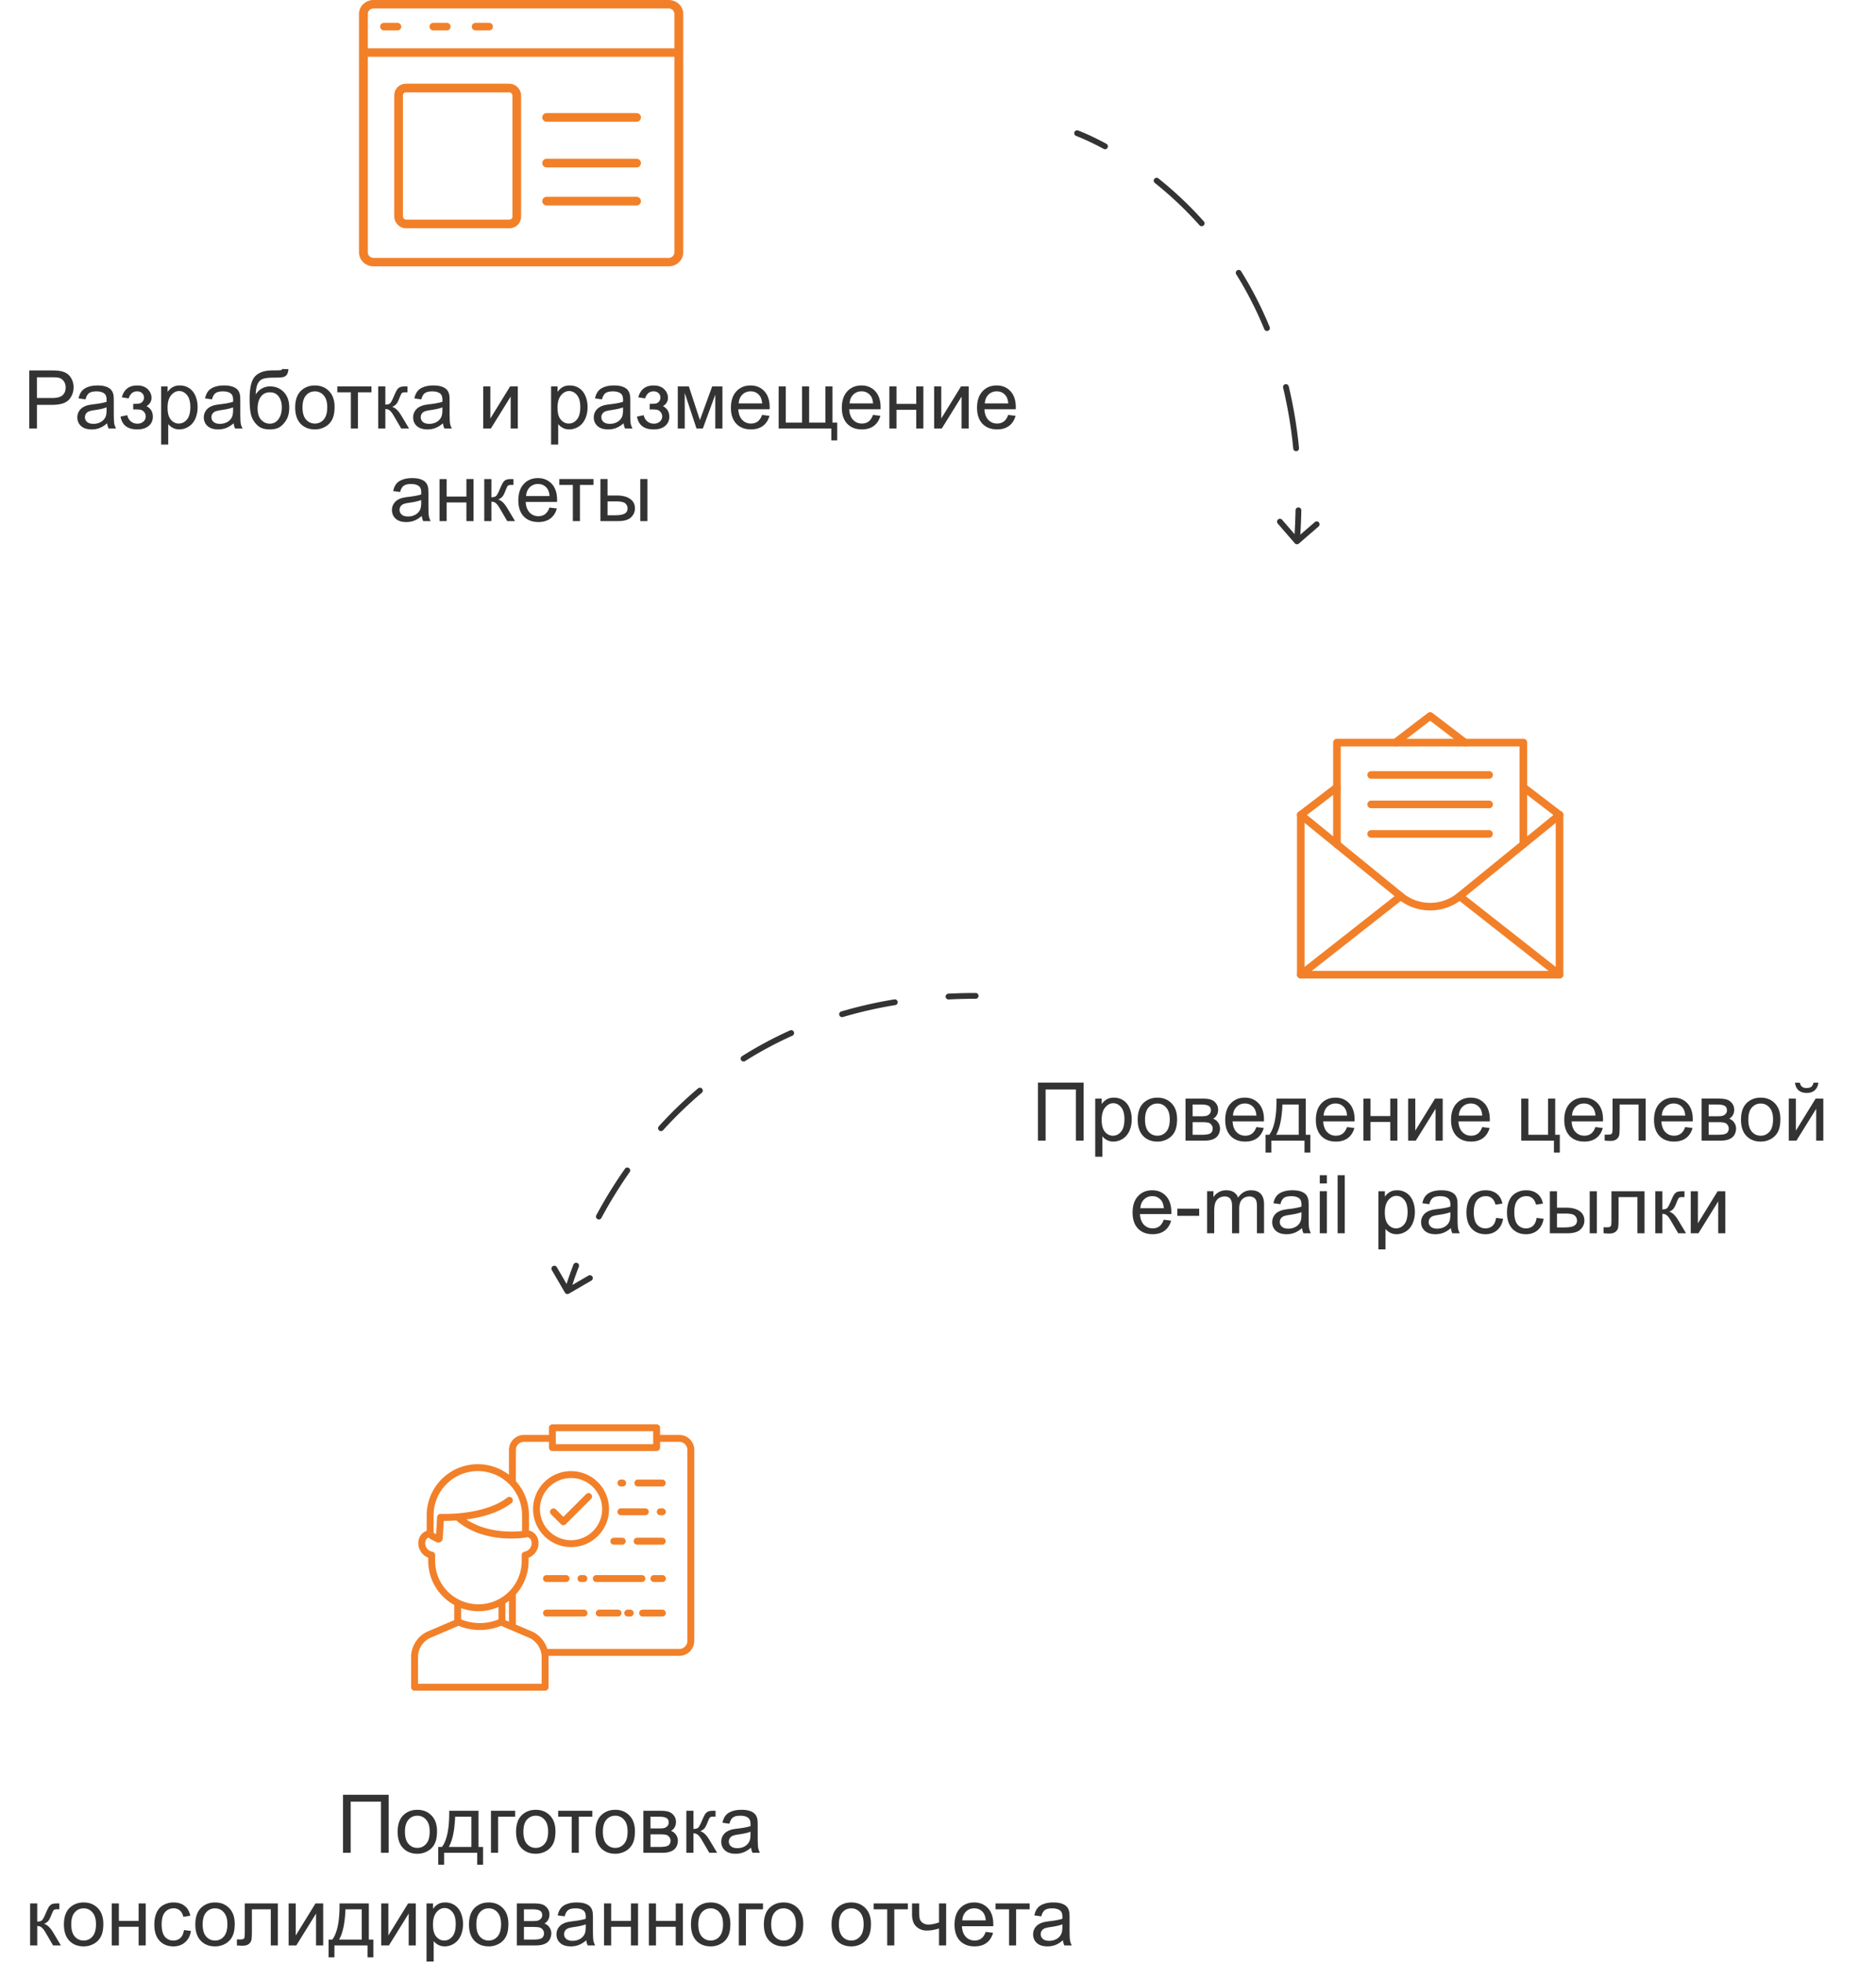 <svg width="324" height="339" fill="none" xmlns="http://www.w3.org/2000/svg" viewBox="0 0 324 339"><path d="M115.484 0H64.516a2.58 2.58 0 00-1.778.705A2.351 2.351 0 0062 2.403v41.195c0 .637.266 1.247.738 1.697a2.58 2.58 0 001.778.705h50.968c.667 0 1.307-.254 1.778-.705.472-.45.737-1.06.738-1.697V2.403a2.352 2.352 0 00-.738-1.698A2.579 2.579 0 00115.484 0zM63.531 2.403a.92.92 0 01.289-.665 1.01 1.01 0 01.696-.275h50.968c.261 0 .512.099.696.275a.918.918 0 01.289.665v5.94H63.531v-5.94zm51.953 42.135H64.516c-.262 0-.512-.1-.696-.276a.92.92 0 01-.289-.664V9.805h52.938v33.793c0 .249-.104.488-.289.664a1.009 1.009 0 01-.696.276z" fill="#F28029"/><path d="M68.632 3.943h-2.307c-.178 0-.35.07-.476.192a.65.65 0 000 .93.681.681 0 00.476.192h2.307c.178 0 .35-.07.475-.192a.65.65 0 000-.93.681.681 0 00-.475-.192zM77.153 3.943h-2.306a.68.68 0 00-.476.192.65.65 0 000 .93.68.68 0 00.476.192h2.306c.179 0 .35-.07.476-.192a.65.65 0 000-.93.681.681 0 00-.476-.192zM84.457 3.943h-2.306a.68.68 0 00-.476.192.65.65 0 000 .93.68.68 0 00.476.192h2.306c.179 0 .35-.07.476-.192a.65.65 0 000-.93.681.681 0 00-.476-.192z" fill="#F28029"/><path stroke="#F28029" stroke-width="1.5" stroke-linecap="round" d="M94.402 28.164h15.544M94.402 20.279h15.544M94.402 34.736h15.544"/><rect x="68.837" y="15.207" width="20.413" height="23.471" rx="1.25" stroke="#F28029" stroke-width="1.5"/><path d="M5.057 74V63.978h3.78c.665 0 1.173.032 1.524.096.492.082.905.24 1.238.472.332.228.599.55.8.964.205.414.307.87.307 1.367 0 .852-.271 1.575-.813 2.167-.543.588-1.523.882-2.94.882h-2.57V74H5.057zm1.326-5.257h2.59c.857 0 1.466-.16 1.826-.478.36-.32.54-.768.54-1.347 0-.42-.107-.777-.321-1.073-.21-.301-.488-.5-.834-.595-.224-.06-.636-.089-1.238-.089H6.383v3.582zm12.127 4.362c-.456.387-.896.66-1.32.82-.419.16-.87.24-1.353.24-.798 0-1.41-.195-1.839-.582-.428-.392-.643-.89-.643-1.497 0-.355.08-.68.24-.97.164-.297.376-.534.635-.712.265-.177.561-.312.89-.403a8.807 8.807 0 011.093-.185c.993-.118 1.725-.26 2.194-.423.005-.169.007-.276.007-.322 0-.501-.116-.854-.349-1.06-.314-.277-.781-.416-1.4-.416-.58 0-1.008.102-1.286.307-.274.2-.476.559-.608 1.074l-1.204-.165c.11-.515.29-.93.54-1.244.251-.319.613-.562 1.087-.731.474-.173 1.023-.26 1.648-.26.62 0 1.123.073 1.51.219.388.146.673.33.855.554.182.218.31.496.383.834.04.21.061.587.061 1.134v1.641c0 1.144.025 1.868.076 2.174.054.3.16.59.314.868h-1.285a2.608 2.608 0 01-.246-.895zm-.103-2.749c-.446.183-1.116.338-2.01.465-.505.073-.863.155-1.073.246a1.062 1.062 0 00-.656.985c0 .328.123.601.37.82.25.219.614.328 1.093.328a2.56 2.56 0 001.264-.307c.37-.21.64-.495.814-.855.132-.278.198-.688.198-1.23v-.452zm4.6.363v-.964c.52-.005.873-.025 1.06-.062.192-.036.372-.145.54-.328a.968.968 0 00.253-.683c0-.333-.111-.597-.335-.793-.218-.2-.503-.301-.854-.301-.693 0-1.178.408-1.456 1.224l-1.17-.192c.365-1.363 1.245-2.044 2.64-2.044.774 0 1.38.212 1.818.636.442.424.663.93.663 1.517 0 .593-.287 1.065-.861 1.415.364.197.638.447.82.752.182.301.273.659.273 1.074 0 .651-.236 1.18-.71 1.586-.474.405-1.137.608-1.99.608-1.654 0-2.613-.736-2.878-2.208l1.156-.246c.104.465.316.825.635 1.08a1.74 1.74 0 001.108.383c.415 0 .758-.116 1.032-.349.278-.237.417-.537.417-.902 0-.283-.087-.529-.26-.738-.173-.21-.358-.34-.553-.39-.197-.055-.552-.082-1.067-.082-.04 0-.134.002-.28.007zm4.82 6.063V66.74h1.121v.944c.265-.37.563-.645.896-.828.332-.186.736-.28 1.21-.28.62 0 1.166.16 1.64.479.474.319.832.77 1.074 1.353.241.579.362 1.215.362 1.907 0 .743-.135 1.413-.403 2.01-.265.593-.652 1.048-1.162 1.367a2.983 2.983 0 01-1.6.472c-.41 0-.78-.087-1.108-.26a2.526 2.526 0 01-.8-.656v3.534h-1.23zm1.114-6.37c0 .933.19 1.624.568 2.07.378.447.836.67 1.374.67.547 0 1.014-.23 1.401-.69.392-.465.588-1.183.588-2.153 0-.925-.191-1.618-.574-2.078-.378-.46-.832-.691-1.36-.691-.525 0-.99.246-1.395.738-.401.488-.602 1.199-.602 2.133zm11.416 2.692c-.455.388-.895.661-1.319.82-.42.16-.87.24-1.353.24-.798 0-1.41-.194-1.84-.581-.428-.392-.642-.89-.642-1.497 0-.355.08-.68.24-.97.163-.297.375-.534.635-.712.264-.177.56-.312.889-.403a8.8 8.8 0 011.093-.185c.994-.118 1.725-.26 2.195-.423l.007-.322c0-.501-.117-.854-.349-1.06-.314-.277-.781-.416-1.401-.416-.58 0-1.007.102-1.285.307-.274.2-.477.559-.609 1.074l-1.203-.165c.11-.515.29-.93.54-1.244.25-.319.613-.562 1.087-.731.474-.173 1.023-.26 1.648-.26.62 0 1.123.073 1.51.219.388.146.672.33.855.554.182.218.31.496.383.834.04.21.061.587.061 1.134v1.641c0 1.144.025 1.868.075 2.174.055.3.16.59.315.868h-1.286a2.61 2.61 0 01-.246-.895zm-.102-2.748c-.447.183-1.117.338-2.01.465-.506.073-.863.155-1.073.246a1.063 1.063 0 00-.656.985c0 .328.123.601.369.82.25.219.615.328 1.093.328a2.56 2.56 0 001.265-.307c.37-.21.64-.495.814-.855.132-.278.198-.688.198-1.23v-.452zm8.476-6.617l1.087.014c-.05.488-.16.827-.328 1.019a1.117 1.117 0 01-.642.369c-.26.054-.773.082-1.538.082-1.017 0-1.71.098-2.079.294-.369.196-.635.51-.8.943-.159.428-.248.982-.266 1.661.31-.46.672-.804 1.087-1.032a2.816 2.816 0 011.401-.349c.953 0 1.741.328 2.366.985.624.651.936 1.535.936 2.652 0 .848-.157 1.543-.472 2.085-.314.542-.688.962-1.12 1.258-.43.296-1.015.444-1.758.444-.86 0-1.53-.196-2.01-.588a3.846 3.846 0 01-1.1-1.517c-.255-.616-.383-1.687-.383-3.213 0-1.919.324-3.21.971-3.876.652-.666 1.652-.998 3.001-.998.838 0 1.315-.014 1.429-.041.114-.028.187-.091.218-.192zm-.061 6.604c0-.757-.18-1.377-.54-1.86-.356-.483-.86-.724-1.51-.724-.68 0-1.204.255-1.573.765-.37.51-.554 1.192-.554 2.044 0 .844.203 1.488.609 1.935.41.447.913.67 1.51.67.611 0 1.105-.258 1.484-.773.383-.52.574-1.205.574-2.057zm2.31.027c0-1.344.374-2.34 1.122-2.987.624-.538 1.385-.807 2.283-.807.998 0 1.814.328 2.447.985.633.651.95 1.554.95 2.707 0 .934-.141 1.67-.424 2.208a2.955 2.955 0 01-1.223 1.244 3.543 3.543 0 01-1.75.444c-1.017 0-1.84-.326-2.468-.978-.624-.651-.937-1.59-.937-2.816zm1.265 0c0 .93.203 1.627.608 2.092.406.46.916.69 1.532.69a1.94 1.94 0 001.524-.697c.406-.465.609-1.173.609-2.126 0-.898-.206-1.577-.616-2.037a1.932 1.932 0 00-1.517-.697c-.615 0-1.126.23-1.532.69-.405.46-.608 1.155-.608 2.085zm6.009-3.63h5.9v1.019h-2.339V74h-1.223v-6.241h-2.338V66.74zm7.068 0h1.23v3.138c.393 0 .666-.075.821-.226.16-.15.392-.588.697-1.312.242-.574.438-.953.588-1.135.15-.182.324-.305.52-.37.196-.063.51-.095.943-.095h.246v1.019l-.342-.007c-.323 0-.53.048-.622.144-.095.1-.241.398-.437.895-.187.474-.358.802-.513.984-.155.183-.394.349-.718.5.529.14 1.049.633 1.559 1.476L70.64 74h-1.354l-1.312-2.249c-.27-.451-.504-.747-.704-.889-.201-.145-.44-.218-.718-.218V74h-1.23v-7.26zm11.184 6.365c-.456.387-.896.66-1.32.82-.419.16-.87.24-1.353.24-.797 0-1.41-.195-1.839-.582-.428-.392-.642-.89-.642-1.497 0-.355.08-.68.239-.97.164-.297.376-.534.636-.712.264-.177.56-.312.888-.403a8.807 8.807 0 011.094-.185c.993-.118 1.725-.26 2.194-.423.005-.169.007-.276.007-.322 0-.501-.116-.854-.349-1.06-.314-.277-.781-.416-1.4-.416-.58 0-1.008.102-1.286.307-.273.2-.476.559-.608 1.074l-1.203-.165c.109-.515.289-.93.54-1.244.25-.319.612-.562 1.086-.731.474-.173 1.023-.26 1.648-.26.62 0 1.123.073 1.51.219.388.146.673.33.855.554.182.218.31.496.383.834.041.21.061.587.061 1.134v1.641c0 1.144.025 1.868.076 2.174.054.3.16.59.314.868h-1.285a2.605 2.605 0 01-.246-.895zm-.103-2.749c-.446.183-1.116.338-2.01.465-.505.073-.863.155-1.073.246a1.062 1.062 0 00-.656.985c0 .328.123.601.37.82.25.219.614.328 1.093.328a2.56 2.56 0 001.265-.307c.369-.21.64-.495.813-.855.132-.278.198-.688.198-1.23v-.452zm7.055-3.616h1.23v5.537L88.1 66.74h1.326V74h-1.23v-5.503L84.783 74h-1.326v-7.26zm11.717 10.042V66.74h1.12v.944c.265-.37.564-.645.896-.828.333-.186.736-.28 1.21-.28.62 0 1.167.16 1.641.479.474.319.832.77 1.073 1.353.242.579.363 1.215.363 1.907 0 .743-.135 1.413-.404 2.01-.264.593-.651 1.048-1.162 1.367a2.983 2.983 0 01-1.6.472c-.41 0-.779-.087-1.107-.26a2.524 2.524 0 01-.8-.656v3.534h-1.23zm1.114-6.37c0 .933.19 1.624.567 2.07.379.447.837.67 1.375.67.546 0 1.014-.23 1.4-.69.393-.465.589-1.183.589-2.153 0-.925-.192-1.618-.575-2.078-.378-.46-.831-.691-1.36-.691-.524 0-.989.246-1.394.738-.401.488-.602 1.199-.602 2.133zm11.416 2.692c-.456.388-.895.661-1.319.82-.42.16-.871.24-1.354.24-.797 0-1.41-.194-1.839-.581-.428-.392-.642-.89-.642-1.497 0-.355.08-.68.239-.97.164-.297.376-.534.636-.712a3.03 3.03 0 01.888-.403 8.845 8.845 0 011.094-.185c.994-.118 1.725-.26 2.195-.423l.006-.322c0-.501-.116-.854-.348-1.06-.315-.277-.782-.416-1.402-.416-.578 0-1.007.102-1.285.307-.273.2-.476.559-.608 1.074l-1.203-.165c.109-.515.289-.93.54-1.244.25-.319.613-.562 1.087-.731.474-.173 1.023-.26 1.647-.26.62 0 1.123.073 1.511.219.387.146.672.33.854.554.183.218.31.496.383.834.041.21.062.587.062 1.134v1.641c0 1.144.025 1.868.075 2.174.055.3.159.59.314.868h-1.285a2.635 2.635 0 01-.246-.895zm-.102-2.748c-.447.183-1.117.338-2.01.465-.506.073-.864.155-1.073.246a1.063 1.063 0 00-.657.985c0 .328.123.601.369.82.251.219.616.328 1.094.328a2.56 2.56 0 001.265-.307c.369-.21.64-.495.813-.855.132-.278.199-.688.199-1.23v-.452zm4.6.363v-.964c.52-.005.873-.025 1.06-.062.191-.036.371-.145.54-.328a.97.97 0 00.253-.683c0-.333-.112-.597-.335-.793-.219-.2-.504-.301-.855-.301-.692 0-1.178.408-1.456 1.224l-1.169-.192c.365-1.363 1.244-2.044 2.639-2.044.775 0 1.381.212 1.818.636.442.424.663.93.663 1.517 0 .593-.287 1.065-.861 1.415.365.197.638.447.82.752.183.301.274.659.274 1.074 0 .651-.237 1.18-.711 1.586-.474.405-1.137.608-1.989.608-1.655 0-2.614-.736-2.878-2.208l1.155-.246c.105.465.317.825.636 1.08.323.255.692.383 1.107.383.415 0 .759-.116 1.032-.349.278-.237.417-.537.417-.902 0-.283-.086-.529-.259-.738-.174-.21-.358-.34-.554-.39-.196-.055-.552-.082-1.067-.082-.041 0-.134.002-.28.007zm4.854-3.979h1.914l1.907 5.81 2.119-5.81h1.771V74h-1.231v-5.845L121.391 74h-1.101l-2.03-6.125V74h-1.203v-7.26zm14.56 4.922l1.272.157c-.201.743-.572 1.32-1.115 1.73-.542.41-1.235.615-2.078.615-1.062 0-1.905-.326-2.529-.978-.62-.656-.93-1.574-.93-2.754 0-1.222.315-2.17.944-2.844.629-.675 1.444-1.012 2.447-1.012.971 0 1.764.33 2.379.991s.923 1.59.923 2.79c0 .072-.003.182-.007.328h-5.414c.045.797.271 1.408.677 1.832.405.423.911.635 1.517.635.451 0 .836-.118 1.155-.355.319-.237.572-.615.759-1.135zm-4.04-1.99h4.054c-.055-.61-.21-1.068-.465-1.373-.392-.474-.9-.711-1.524-.711-.566 0-1.042.189-1.429.567-.383.379-.595.884-.636 1.518zm6.904-2.932h1.231v6.248h2.803V66.74h1.23v6.248h2.81V66.74h1.223v6.248h.814v3.07h-1.019V74h-9.092v-7.26zm16.29 4.922l1.272.157c-.201.743-.572 1.32-1.114 1.73-.543.41-1.235.615-2.078.615-1.062 0-1.905-.326-2.53-.978-.62-.656-.929-1.574-.929-2.754 0-1.222.314-2.17.943-2.844.629-.675 1.445-1.012 2.447-1.012.971 0 1.764.33 2.379.991s.923 1.59.923 2.79c0 .072-.002.182-.007.328h-5.414c.046.797.271 1.408.677 1.832.405.423.911.635 1.517.635.452 0 .837-.118 1.156-.355.319-.237.572-.615.758-1.135zm-4.04-1.99h4.054c-.055-.61-.209-1.068-.465-1.373-.392-.474-.9-.711-1.524-.711-.565 0-1.041.189-1.429.567-.383.379-.595.884-.636 1.518zm6.871-2.932h1.23v3.022h3.411V66.74h1.231V74h-1.231v-3.22h-3.411V74h-1.23v-7.26zm7.731 0h1.23v5.537l3.412-5.537h1.326V74h-1.231v-5.503L162.659 74h-1.326v-7.26zm12.79 4.922l1.272.157c-.201.743-.572 1.32-1.115 1.73-.542.41-1.235.615-2.078.615-1.062 0-1.905-.326-2.529-.978-.62-.656-.93-1.574-.93-2.754 0-1.222.315-2.17.944-2.844.628-.675 1.444-1.012 2.447-1.012.97 0 1.763.33 2.379.991.615.661.923 1.59.923 2.79 0 .072-.003.182-.007.328h-5.414c.045.797.271 1.408.676 1.832.406.423.912.635 1.518.635.451 0 .836-.118 1.155-.355.319-.237.572-.615.759-1.135zm-4.04-1.99h4.054c-.055-.61-.21-1.068-.465-1.373-.392-.474-.9-.711-1.525-.711-.565 0-1.041.189-1.428.567-.383.379-.595.884-.636 1.518zM72.849 89.106c-.456.387-.896.66-1.32.82-.419.16-.87.24-1.353.24-.798 0-1.41-.195-1.84-.582-.427-.392-.642-.89-.642-1.497 0-.355.08-.68.24-.97.164-.297.376-.534.635-.712.265-.177.56-.312.889-.403a8.8 8.8 0 011.094-.185c.993-.118 1.725-.26 2.194-.423.005-.169.007-.276.007-.322 0-.501-.116-.854-.349-1.06-.314-.277-.781-.416-1.401-.416-.579 0-1.007.102-1.285.307-.274.2-.477.559-.609 1.074l-1.203-.165c.11-.515.29-.93.54-1.244.25-.319.613-.562 1.087-.731.474-.173 1.023-.26 1.648-.26.62 0 1.123.073 1.51.219.388.146.673.33.855.554.182.218.31.496.383.834.04.21.061.587.061 1.134v1.641c0 1.144.025 1.868.075 2.174.055.3.16.59.315.868h-1.285a2.61 2.61 0 01-.246-.895zm-.103-2.749c-.447.183-1.116.338-2.01.465-.505.073-.863.155-1.073.246a1.063 1.063 0 00-.656.985c0 .328.123.601.369.82.25.219.615.328 1.094.328a2.56 2.56 0 001.264-.307c.37-.21.64-.495.814-.855.132-.278.198-.688.198-1.23v-.452zm3.165-3.616h1.23v3.022h3.412V82.74h1.23V90h-1.23v-3.22h-3.411V90h-1.23v-7.26zm7.725 0h1.23v3.138c.392 0 .666-.075.82-.226.16-.15.392-.588.698-1.312.241-.574.437-.953.588-1.135.15-.182.323-.305.52-.37.195-.063.51-.095.943-.095h.246v1.019l-.342-.007c-.324 0-.531.048-.622.144-.096.1-.242.398-.438.895-.187.474-.358.802-.512.984-.155.183-.395.349-.718.5.528.14 1.048.633 1.558 1.476L88.954 90h-1.353l-1.313-2.249c-.269-.451-.504-.747-.704-.889-.2-.145-.44-.218-.718-.218V90h-1.23v-7.26zM94.9 87.662l1.272.157c-.2.743-.572 1.32-1.114 1.73-.543.41-1.235.615-2.078.615-1.062 0-1.905-.326-2.53-.978-.62-.656-.93-1.574-.93-2.754 0-1.222.315-2.17.944-2.844.629-.675 1.444-1.012 2.447-1.012.97 0 1.764.33 2.379.991s.923 1.59.923 2.79c0 .072-.002.182-.007.328h-5.414c.045.797.271 1.408.677 1.832.405.423.911.635 1.517.635.452 0 .837-.118 1.156-.355.319-.237.572-.615.758-1.135zm-4.04-1.99h4.054c-.055-.61-.21-1.068-.465-1.373-.392-.474-.9-.711-1.524-.711-.565 0-1.042.189-1.429.567-.383.379-.595.884-.636 1.518zm5.736-2.932h5.899v1.019h-2.338V90h-1.223v-6.241h-2.338V82.74zm13.986 0h1.23V90h-1.23v-7.26zm-6.884 0h1.231v2.837h1.558c1.017 0 1.798.198 2.345.595.551.392.827.934.827 1.627 0 .606-.23 1.125-.69 1.558-.456.429-1.187.643-2.195.643h-3.076v-7.26zm1.231 6.248h1.292c.779 0 1.335-.095 1.668-.287.332-.191.499-.49.499-.895 0-.315-.123-.595-.369-.841-.247-.246-.791-.37-1.634-.37h-1.456v2.393zM59.241 309.979h7.882V320H65.79v-8.839h-5.223V320h-1.326v-10.021zm9.434 6.391c0-1.344.374-2.34 1.12-2.987.625-.538 1.386-.807 2.284-.807.998 0 1.814.328 2.447.985.634.651.95 1.554.95 2.707 0 .934-.14 1.67-.423 2.208a2.954 2.954 0 01-1.224 1.244 3.545 3.545 0 01-1.75.444c-1.016 0-1.839-.326-2.468-.977-.624-.652-.936-1.591-.936-2.817zm1.264 0c0 .93.203 1.627.609 2.092.406.46.916.69 1.531.69.61 0 1.119-.232 1.525-.697.405-.465.608-1.173.608-2.126 0-.898-.205-1.577-.615-2.037a1.931 1.931 0 00-1.518-.697c-.615 0-1.125.23-1.531.69-.406.46-.609 1.155-.609 2.085zm7.643-3.63h5.059v6.248h.786v3.07h-1.012V320H76.7v2.058H75.69v-3.07h.649c.866-1.176 1.28-3.258 1.244-6.248zm1.025 1.019c-.09 2.356-.455 4.099-1.093 5.229h3.903v-5.229h-2.81zm6.187-1.019h4.177v1.019h-2.947V320h-1.23v-7.26zm4.334 3.63c0-1.344.374-2.34 1.121-2.987.624-.538 1.385-.807 2.283-.807.998 0 1.814.328 2.448.985.633.651.95 1.554.95 2.707 0 .934-.142 1.67-.424 2.208a2.954 2.954 0 01-1.224 1.244 3.545 3.545 0 01-1.75.444c-1.016 0-1.839-.326-2.468-.977-.624-.652-.936-1.591-.936-2.817zm1.265 0c0 .93.202 1.627.608 2.092.406.46.916.69 1.531.69.61 0 1.119-.232 1.525-.697.405-.465.608-1.173.608-2.126 0-.898-.205-1.577-.615-2.037a1.931 1.931 0 00-1.518-.697c-.615 0-1.125.23-1.531.69-.406.46-.608 1.155-.608 2.085zm6.008-3.63h5.9v1.019h-2.338V320h-1.224v-6.241h-2.338v-1.019zm6.453 3.63c0-1.344.374-2.34 1.122-2.987.624-.538 1.385-.807 2.283-.807.998 0 1.814.328 2.447.985.634.651.95 1.554.95 2.707 0 .934-.141 1.67-.424 2.208a2.951 2.951 0 01-1.223 1.244 3.546 3.546 0 01-1.75.444c-1.016 0-1.839-.326-2.468-.977-.624-.652-.937-1.591-.937-2.817zm1.265 0c0 .93.203 1.627.609 2.092.405.46.916.69 1.531.69.61 0 1.119-.232 1.524-.697.406-.465.609-1.173.609-2.126 0-.898-.205-1.577-.616-2.037a1.93 1.93 0 00-1.517-.697c-.615 0-1.126.23-1.531.69-.406.46-.609 1.155-.609 2.085zm6.993-3.63h2.837c.697 0 1.215.059 1.552.178.342.114.633.326.875.636.246.31.369.681.369 1.114 0 .346-.073.649-.219.909-.141.255-.355.47-.642.643.342.114.624.328.847.642.228.31.342.679.342 1.108-.045.688-.291 1.198-.738 1.531-.447.333-1.096.499-1.948.499h-3.275v-7.26zm1.231 3.056h1.312c.524 0 .884-.027 1.08-.082.196-.055.372-.164.527-.328a.859.859 0 00.232-.602c0-.383-.137-.649-.41-.8-.269-.15-.731-.225-1.388-.225h-1.353v2.037zm0 3.192h1.62c.697 0 1.176-.079 1.435-.239.26-.164.397-.444.411-.841 0-.232-.076-.446-.226-.642a.952.952 0 00-.588-.376c-.241-.055-.629-.082-1.162-.082h-1.49v2.18zm6.193-6.248h1.231v3.138c.392 0 .665-.075.82-.226.159-.15.392-.588.697-1.312.242-.574.438-.953.588-1.135.15-.182.324-.305.52-.369s.51-.096.943-.096h.246v1.019l-.342-.007c-.323 0-.531.048-.622.144-.096.1-.241.398-.437.895-.187.474-.358.802-.513.984-.155.183-.394.349-.718.499.529.142 1.048.634 1.559 1.477l1.346 2.249h-1.353l-1.313-2.249c-.268-.451-.503-.747-.704-.889a1.182 1.182 0 00-.717-.218V320h-1.231v-7.26zm11.184 6.364c-.456.388-.896.661-1.32.821-.419.159-.87.239-1.353.239-.798 0-1.411-.194-1.839-.581-.428-.392-.643-.891-.643-1.497 0-.356.08-.679.24-.971.164-.296.376-.533.635-.711.265-.177.561-.312.889-.403a8.892 8.892 0 011.094-.185c.993-.118 1.725-.259 2.194-.423.005-.169.007-.276.007-.322 0-.501-.116-.854-.349-1.059-.314-.278-.781-.417-1.401-.417-.579 0-1.007.102-1.285.307-.274.201-.476.559-.609 1.074l-1.203-.164c.11-.515.29-.93.54-1.245.251-.319.613-.562 1.087-.731.474-.173 1.023-.26 1.648-.26.62 0 1.123.073 1.51.219.388.146.673.33.855.554.182.218.31.496.383.834.041.209.061.588.061 1.134v1.641c0 1.144.025 1.868.076 2.174.054.301.159.59.314.868h-1.285a2.59 2.59 0 01-.246-.896zm-.103-2.748c-.446.183-1.116.338-2.01.465-.505.073-.863.155-1.073.246a1.07 1.07 0 00-.656.985c0 .328.123.601.369.82.251.219.615.328 1.094.328.474 0 .895-.102 1.264-.307.37-.21.641-.495.814-.855.132-.278.198-.688.198-1.23v-.452zM5.203 328.74h1.23v3.138c.393 0 .666-.075.82-.226.16-.15.393-.588.698-1.312.242-.574.438-.953.588-1.135.15-.182.324-.305.52-.369s.51-.096.943-.096h.246v1.019l-.342-.007c-.323 0-.53.048-.622.144-.096.1-.241.398-.437.895-.187.474-.358.802-.513.984-.155.183-.394.349-.718.499.529.142 1.048.634 1.559 1.477L10.52 336H9.168l-1.313-2.249c-.268-.451-.503-.747-.704-.889-.2-.146-.44-.218-.717-.218V336h-1.23v-7.26zm5.838 3.63c0-1.344.374-2.34 1.121-2.987.624-.538 1.385-.807 2.283-.807.998 0 1.814.328 2.448.985.633.651.95 1.554.95 2.707 0 .934-.142 1.67-.424 2.208a2.953 2.953 0 01-1.224 1.244 3.545 3.545 0 01-1.75.444c-1.016 0-1.839-.326-2.468-.977-.624-.652-.936-1.591-.936-2.817zm1.265 0c0 .93.203 1.627.608 2.092.406.46.916.69 1.531.69.611 0 1.12-.232 1.525-.697.405-.465.608-1.173.608-2.126 0-.898-.205-1.577-.615-2.037a1.931 1.931 0 00-1.518-.697c-.615 0-1.125.23-1.53.69-.406.46-.61 1.155-.61 2.085zm6.993-3.63h1.23v3.022h3.411v-3.022h1.23V336h-1.23v-3.22h-3.41V336h-1.231v-7.26zm12.469 4.601l1.21.157c-.133.834-.472 1.488-1.019 1.962-.542.469-1.21.704-2.003.704-.993 0-1.793-.324-2.4-.971-.6-.651-.902-1.583-.902-2.796 0-.783.13-1.469.39-2.057.26-.588.654-1.028 1.183-1.319a3.509 3.509 0 011.736-.445c.788 0 1.433.201 1.934.602.502.396.823.961.964 1.695l-1.196.185c-.114-.488-.317-.855-.608-1.101a1.553 1.553 0 00-1.046-.369c-.62 0-1.124.223-1.511.67-.387.442-.581 1.144-.581 2.105 0 .976.187 1.684.56 2.126.374.442.862.663 1.463.663.483 0 .887-.148 1.21-.444.324-.296.529-.752.616-1.367zm1.968-.971c0-1.344.374-2.34 1.121-2.987.625-.538 1.386-.807 2.284-.807.998 0 1.813.328 2.447.985.633.651.95 1.554.95 2.707 0 .934-.141 1.67-.424 2.208a2.954 2.954 0 01-1.223 1.244 3.545 3.545 0 01-1.75.444c-1.017 0-1.84-.326-2.468-.977-.625-.652-.937-1.591-.937-2.817zm1.265 0c0 .93.203 1.627.608 2.092.406.46.916.69 1.532.69.61 0 1.118-.232 1.524-.697.406-.465.608-1.173.608-2.126 0-.898-.205-1.577-.615-2.037a1.931 1.931 0 00-1.517-.697c-.616 0-1.126.23-1.532.69-.405.46-.608 1.155-.608 2.085zm7.273-3.63h5.715V336h-1.223v-6.241h-3.261v3.616c0 .843-.028 1.399-.082 1.668-.055.269-.205.504-.451.704-.246.201-.602.301-1.067.301-.287 0-.617-.018-.99-.055v-1.025h.54c.254 0 .437-.025.546-.075a.415.415 0 00.219-.253c.036-.114.054-.486.054-1.115v-4.785zm7.575 0h1.23v5.537l3.411-5.537h1.326V336h-1.23v-5.503L51.175 336h-1.326v-7.26zm8.79 0h5.06v6.248h.785v3.07h-1.011V336h-5.715v2.058h-1.012v-3.07h.65c.865-1.176 1.28-3.258 1.244-6.248zm1.026 1.019c-.091 2.356-.456 4.099-1.094 5.229h3.904v-5.229h-2.81zm6.18-1.019h1.23v5.537l3.411-5.537h1.326V336h-1.23v-5.503L67.171 336h-1.326v-7.26zm7.82 10.042V328.74h1.121v.944c.264-.37.563-.645.896-.828.332-.186.736-.28 1.21-.28.62 0 1.166.16 1.64.479.474.319.832.77 1.074 1.353.241.579.362 1.215.362 1.907 0 .743-.135 1.413-.404 2.01-.264.593-.651 1.048-1.162 1.367a2.978 2.978 0 01-1.6.472c-.41 0-.779-.087-1.107-.26a2.526 2.526 0 01-.8-.656v3.534h-1.23zm1.114-6.371c0 .934.19 1.625.568 2.071.378.447.836.67 1.374.67.547 0 1.014-.23 1.401-.69.392-.465.588-1.183.588-2.153 0-.926-.191-1.618-.574-2.079-.379-.46-.832-.69-1.36-.69-.525 0-.99.246-1.395.738-.401.488-.602 1.199-.602 2.133zM81 332.37c0-1.344.374-2.34 1.121-2.987.624-.538 1.386-.807 2.283-.807.998 0 1.814.328 2.448.985.633.651.95 1.554.95 2.707 0 .934-.142 1.67-.424 2.208a2.954 2.954 0 01-1.224 1.244 3.545 3.545 0 01-1.75.444c-1.016 0-1.839-.326-2.468-.977-.624-.652-.936-1.591-.936-2.817zm1.265 0c0 .93.202 1.627.608 2.092.406.46.916.69 1.531.69.611 0 1.12-.232 1.525-.697.405-.465.608-1.173.608-2.126 0-.898-.205-1.577-.615-2.037a1.931 1.931 0 00-1.518-.697c-.615 0-1.125.23-1.531.69-.406.46-.608 1.155-.608 2.085zm6.993-3.63h2.837c.697 0 1.214.059 1.552.178.341.114.633.326.874.636.247.31.37.681.37 1.114 0 .346-.073.649-.22.909-.14.255-.355.47-.642.643.342.114.625.328.848.642.228.31.342.679.342 1.108-.046.688-.292 1.198-.738 1.531-.447.333-1.097.499-1.949.499h-3.274v-7.26zm1.23 3.056h1.313c.524 0 .884-.027 1.08-.082.196-.055.371-.164.526-.328a.86.86 0 00.233-.602c0-.383-.137-.649-.41-.8-.27-.15-.732-.225-1.388-.225h-1.354v2.037zm0 3.192h1.62c.698 0 1.176-.079 1.436-.239.26-.164.396-.444.41-.841 0-.232-.075-.446-.225-.642a.954.954 0 00-.588-.376c-.242-.055-.63-.082-1.163-.082h-1.49v2.18zm10.774.116c-.456.388-.896.661-1.32.821-.419.159-.87.239-1.353.239-.798 0-1.41-.194-1.839-.581-.428-.392-.643-.891-.643-1.497 0-.356.08-.679.24-.971.164-.296.376-.533.635-.711.265-.177.561-.312.89-.403a8.881 8.881 0 011.093-.185c.993-.118 1.725-.259 2.194-.423.005-.169.007-.276.007-.322 0-.501-.116-.854-.349-1.059-.314-.278-.781-.417-1.401-.417-.579 0-1.007.102-1.285.307-.274.201-.476.559-.609 1.074l-1.203-.164c.11-.515.29-.93.54-1.245.251-.319.613-.562 1.087-.731.474-.173 1.023-.26 1.648-.26.62 0 1.123.073 1.51.219.388.146.673.33.855.554.182.218.31.496.383.834.041.209.061.588.061 1.134v1.641c0 1.144.025 1.868.076 2.174.054.301.159.59.314.868h-1.285a2.59 2.59 0 01-.246-.896zm-.103-2.748c-.446.183-1.116.338-2.01.465-.505.073-.863.155-1.073.246a1.068 1.068 0 00-.656.985c0 .328.123.601.37.82.25.219.614.328 1.093.328.474 0 .895-.102 1.264-.307.37-.21.641-.495.814-.855.132-.278.198-.688.198-1.23v-.452zm3.165-3.616h1.231v3.022h3.411v-3.022h1.23V336h-1.23v-3.22h-3.411V336h-1.231v-7.26zm7.738 0h1.231v3.022h3.411v-3.022h1.231V336h-1.231v-3.22h-3.411V336h-1.231v-7.26zm7.274 3.63c0-1.344.374-2.34 1.121-2.987.624-.538 1.385-.807 2.283-.807.998 0 1.814.328 2.448.985.633.651.95 1.554.95 2.707 0 .934-.142 1.67-.424 2.208a2.954 2.954 0 01-1.224 1.244 3.543 3.543 0 01-1.75.444c-1.016 0-1.839-.326-2.468-.977-.624-.652-.936-1.591-.936-2.817zm1.265 0c0 .93.202 1.627.608 2.092.406.46.916.69 1.531.69a1.94 1.94 0 001.525-.697c.405-.465.608-1.173.608-2.126 0-.898-.205-1.577-.615-2.037a1.933 1.933 0 00-1.518-.697c-.615 0-1.125.23-1.531.69-.406.46-.608 1.155-.608 2.085zm6.993-3.63h4.177v1.019h-2.947V336h-1.23v-7.26zm4.334 3.63c0-1.344.373-2.34 1.121-2.987.624-.538 1.385-.807 2.283-.807.998 0 1.814.328 2.447.985.634.651.95 1.554.95 2.707 0 .934-.141 1.67-.423 2.208a2.954 2.954 0 01-1.224 1.244 3.546 3.546 0 01-1.75.444c-1.016 0-1.839-.326-2.468-.977-.624-.652-.936-1.591-.936-2.817zm1.264 0c0 .93.203 1.627.609 2.092.405.46.916.69 1.531.69.611 0 1.119-.232 1.524-.697.406-.465.609-1.173.609-2.126 0-.898-.205-1.577-.615-2.037a1.933 1.933 0 00-1.518-.697c-.615 0-1.126.23-1.531.69-.406.46-.609 1.155-.609 2.085zm10.425 0c0-1.344.374-2.34 1.121-2.987.625-.538 1.386-.807 2.283-.807.999 0 1.814.328 2.448.985.633.651.95 1.554.95 2.707 0 .934-.141 1.67-.424 2.208a2.954 2.954 0 01-1.224 1.244 3.543 3.543 0 01-1.75.444c-1.016 0-1.838-.326-2.467-.977-.625-.652-.937-1.591-.937-2.817zm1.265 0c0 .93.203 1.627.608 2.092.406.46.916.69 1.531.69a1.94 1.94 0 001.525-.697c.405-.465.608-1.173.608-2.126 0-.898-.205-1.577-.615-2.037a1.931 1.931 0 00-1.518-.697c-.615 0-1.125.23-1.531.69-.405.46-.608 1.155-.608 2.085zm6.009-3.63h5.899v1.019h-2.338V336h-1.223v-6.241h-2.338v-1.019zm6.624 0h1.23v1.374c0 .593.034 1.023.103 1.292.073.265.243.497.512.698.269.195.606.293 1.012.293.465 0 1.066-.123 1.805-.369v-3.288h1.23V336h-1.23v-2.926c-.757.237-1.463.356-2.119.356a2.606 2.606 0 01-1.463-.417c-.42-.283-.704-.627-.855-1.033a3.831 3.831 0 01-.225-1.339v-1.901zm12.721 4.922l1.272.157c-.201.743-.572 1.32-1.114 1.73-.543.41-1.235.615-2.079.615-1.061 0-1.905-.326-2.529-.977-.62-.657-.93-1.575-.93-2.755 0-1.222.315-2.17.944-2.844.629-.675 1.444-1.012 2.447-1.012.971 0 1.764.331 2.379.991.615.661.923 1.591.923 2.789 0 .073-.002.183-.007.329h-5.414c.046.797.271 1.408.677 1.832.405.423.911.635 1.517.635.451 0 .837-.118 1.156-.355.319-.237.571-.615.758-1.135zm-4.04-1.989h4.054c-.055-.611-.21-1.069-.465-1.374-.392-.474-.9-.711-1.524-.711-.565 0-1.042.189-1.429.567-.383.379-.595.884-.636 1.518zm5.736-2.933h5.899v1.019h-2.338V336h-1.223v-6.241h-2.338v-1.019zm11.648 6.364c-.456.388-.895.661-1.319.821-.42.159-.871.239-1.354.239-.797 0-1.41-.194-1.839-.581-.428-.392-.642-.891-.642-1.497 0-.356.08-.679.239-.971.164-.296.376-.533.636-.711.264-.177.56-.312.888-.403a8.927 8.927 0 011.094-.185c.994-.118 1.725-.259 2.195-.423l.006-.322c0-.501-.116-.854-.348-1.059-.315-.278-.782-.417-1.402-.417-.578 0-1.007.102-1.285.307-.273.201-.476.559-.608 1.074l-1.203-.164c.109-.515.289-.93.54-1.245.25-.319.613-.562 1.087-.731.474-.173 1.023-.26 1.647-.26.62 0 1.123.073 1.511.219.387.146.672.33.854.554.183.218.31.496.383.834.041.209.062.588.062 1.134v1.641c0 1.144.025 1.868.075 2.174.055.301.159.59.314.868h-1.285a2.635 2.635 0 01-.246-.896zm-.102-2.748c-.447.183-1.117.338-2.01.465-.506.073-.864.155-1.073.246a1.068 1.068 0 00-.657.985c0 .328.123.601.369.82.251.219.616.328 1.094.328.474 0 .896-.102 1.265-.307.369-.21.64-.495.813-.855.132-.278.199-.688.199-1.23v-.452z" fill="#333"/><path d="M117.325 247.831h-3.322v-1.235a.595.595 0 00-.597-.596H95.4a.596.596 0 00-.596.596v1.235h-4.316a2.587 2.587 0 00-2.585 2.584v4.298a8.834 8.834 0 00-9.284-.922 8.833 8.833 0 00-4.927 7.924v2.673a2.134 2.134 0 00-1.37 1.518 2.672 2.672 0 001.635 3.127v.57a8.673 8.673 0 004.493 7.595v2.62l-4.705 2.008-.033.015A4.962 4.962 0 0071 285.894v5.51a.595.595 0 00.597.596h22.542a.596.596 0 00.597-.596v-5.417h22.589a2.589 2.589 0 002.584-2.585v-32.987a2.584 2.584 0 00-2.584-2.584zm-21.328-.638h16.813v2.225H95.997v-2.225zm-21.112 14.522a7.642 7.642 0 017.64-7.64 7.643 7.643 0 017.64 7.64v2.715c-1.478.16-5.99.401-9.612-2.001 2.49-.332 5.524-1.096 7.774-2.822a.6.6 0 00.12-.844.592.592 0 00-.636-.211.612.612 0 00-.21.108c-4.094 3.14-11.408 2.809-11.481 2.805a.6.6 0 00-.626.56l-.18 2.946-.388-.2a.075.075 0 01-.026-.022.075.075 0 01-.014-.03v-3.004zm.265 7.888v-1.022a.599.599 0 00-.493-.587 1.478 1.478 0 01-1.176-1.804.935.935 0 01.532-.645c.103.118.228.215.367.287l.975.5a.758.758 0 00.72-.012.76.76 0 00.389-.606v-.011l.185-3.031a27.26 27.26 0 002.156-.067c4.872 4.144 11.766 2.987 12.061 2.935a.583.583 0 00.177-.062.943.943 0 01.73.712 1.478 1.478 0 01-1.176 1.804.596.596 0 00-.493.587v1.022a7.476 7.476 0 01-14.953 0zm12.754 6.873v3.606l-.618-.264v-2.907c.212-.136.418-.281.618-.435zm-1.811 1.073v2.141a8.485 8.485 0 01-6.45 0v-1.947a8.669 8.669 0 006.45-.194zm7.45 13.258h-21.35v-4.888a3.762 3.762 0 012.038-3.003l4.967-2.12a9.67 9.67 0 007.341 0l4.967 2.12a3.77 3.77 0 012.037 3.003v4.888zm25.173-7.405a1.392 1.392 0 01-1.391 1.392h-22.8a4.958 4.958 0 00-2.502-2.953l-.032-.015-2.894-1.235v-5.224a8.634 8.634 0 002.199-5.764v-.57a2.672 2.672 0 001.635-3.127 2.139 2.139 0 00-1.572-1.58v-2.611a8.8 8.8 0 00-2.262-5.897v-5.403a1.39 1.39 0 011.391-1.391h4.316v.99a.596.596 0 00.596.597h18.006a.596.596 0 00.597-.597v-.99h3.322a1.39 1.39 0 011.391 1.391v32.987z" fill="#F28029"/><path d="M114.4 265.589h-4.361a.596.596 0 000 1.193h4.361a.597.597 0 000-1.193zM106.008 266.782h1.462a.596.596 0 100-1.193h-1.462a.599.599 0 00-.597.596.597.597 0 00.597.597zM114.4 272.04h-1.48a.597.597 0 000 1.193h1.48a.596.596 0 100-1.193zM110.857 273.233a.596.596 0 100-1.193h-7.899a.597.597 0 000 1.193h7.899zM100.866 272.04h-.533a.595.595 0 000 1.193h.533a.597.597 0 000-1.193zM94.383 272.04a.596.596 0 000 1.193h3.381a.596.596 0 000-1.193h-3.381zM114.401 278.003h-3.413a.595.595 0 00-.422 1.018.595.595 0 00.422.174h3.413a.596.596 0 100-1.192zM108.846 278.003h-.429a.596.596 0 100 1.192h.429a.596.596 0 100-1.192zM106.739 278.003h-3.242a.596.596 0 100 1.192h3.242a.596.596 0 100-1.192zM100.867 278.003h-6.484a.595.595 0 100 1.192h6.484a.594.594 0 00.596-.596.597.597 0 00-.596-.596zM114.4 260.51h-.385a.597.597 0 000 1.193h.385a.6.6 0 00.422-.174.6.6 0 000-.844.597.597 0 00-.422-.175zM107.218 261.703h4.228a.596.596 0 000-1.193h-4.228a.597.597 0 000 1.193zM114.4 255.54h-4.261a.597.597 0 000 1.193h4.261a.597.597 0 000-1.193zM107.218 256.733h.351a.597.597 0 000-1.193h-.351a.597.597 0 000 1.193zM98.624 267.202a6.561 6.561 0 10.002-13.123 6.561 6.561 0 00-.002 13.123zm0-11.929a5.368 5.368 0 11-5.369 5.368 5.375 5.375 0 015.369-5.368z" fill="#F28029"/><path d="M96.873 263.242a.596.596 0 00.844 0l4.357-4.357a.594.594 0 00-.423-1.015.595.595 0 00-.42.171l-3.936 3.936-1.278-1.279a.604.604 0 00-.654-.136.61.61 0 00-.326.326.594.594 0 00.136.654l1.7 1.7z" fill="#F28029"/><path d="M186.168 22.53a.5.5 0 00-.336.94l.336-.94zm37.454 71.297a.5.5 0 00.705.051l3.403-2.945a.5.5 0 00-.655-.756l-3.024 2.618-2.618-3.025a.5.5 0 10-.756.655l2.945 3.402zM190.596 25.71a.5.5 0 10.476-.879l-.476.88zm9.464 5.099a.5.5 0 00-.624.781l.624-.781zm7.092 8.083a.5.5 0 10.746-.665l-.746.666zm7.216 7.982a.5.5 0 10-.848.528l.848-.528zm3.985 9.98a.5.5 0 00.925-.38l-.925.38zm4.228 9.894a.5.5 0 10-.972.233l.972-.233zm.771 10.719a.5.5 0 10.995-.098l-.995.098zm1.397 10.683a.5.5 0 00-1-.02l1 .02zM186 23l-.168.47v.001a.01.01 0 01.003.001l.015.005.061.023a28.045 28.045 0 011.202.495c.829.363 2.025.925 3.483 1.715l.476-.879a47.444 47.444 0 00-3.558-1.752 29.188 29.188 0 00-1.32-.54l-.018-.007-.006-.002h-.001-.001L186 23zm13.436 8.59a62.742 62.742 0 017.716 7.302l.746-.665a63.764 63.764 0 00-7.838-7.418l-.624.781zm14.084 15.812a63.682 63.682 0 014.833 9.453l.925-.38a64.549 64.549 0 00-4.91-9.601l-.848.528zm8.089 19.579a77.643 77.643 0 011.743 10.486l.995-.098a78.391 78.391 0 00-1.766-10.62l-.972.232zm2.14 21.15a102.372 102.372 0 01-.248 5.333l.998.072c.132-1.839.215-3.634.25-5.386l-1-.02zM168.5 172.5a.5.5 0 000-1v1zm-70.932 50.751a.5.5 0 00.683.181l3.891-2.262a.5.5 0 00-.503-.864l-3.458 2.01-2.01-3.458a.5.5 0 00-.865.503l2.262 3.89zm66.222-51.633a.5.5 0 10.051.999l-.051-.999zm-9.191 1.978a.5.5 0 10-.162-.986l.162.986zm-9.328 1.103a.5.5 0 00.284.958l-.284-.958zm-8.412 4.176a.5.5 0 00-.41-.912l.41.912zm-8.711 3.541a.5.5 0 00.533.846l-.533-.846zm-6.94 6.32a.5.5 0 00-.645-.764l.645.764zm-7.411 5.776a.5.5 0 10.74.672l-.74-.672zm-5.048 7.924a.5.5 0 00-.819-.575l.819.575zm-5.762 7.444a.5.5 0 00.881.474l-.881-.474zm-3.017 8.896a.5.5 0 00-.933-.362l.933.362zM168.5 171.5c-1.604 0-3.173.04-4.71.118l.051.999a92.02 92.02 0 014.659-.117v-1zm-14.063 1.11a75.04 75.04 0 00-9.166 2.089l.284.958a74.576 74.576 0 019.044-2.061l-.162-.986zm-17.988 5.353a67.076 67.076 0 00-8.301 4.453l.533.846a66.189 66.189 0 018.178-4.387l-.41-.912zm-15.886 10.009a70.811 70.811 0 00-6.766 6.54l.74.672a69.884 69.884 0 016.671-6.448l-.645-.764zm-12.633 13.889a79.894 79.894 0 00-4.943 8.019l.881.474a78.498 78.498 0 014.881-7.918l-.819-.575zm-8.893 16.553a57.96 57.96 0 00-1.16 3.257 34.151 34.151 0 00-.338 1.118l-.016.061-.005.016v.004l-.001.001v.001L98 223l.483.128v-.001l.001-.002.004-.014a56.57 56.57 0 011.482-4.335l-.933-.362zM179.263 186.979h7.882V197h-1.333v-8.839h-5.223V197h-1.326v-10.021zm9.891 12.803V189.74h1.121v.944c.265-.37.563-.645.896-.828.333-.186.736-.28 1.21-.28.62 0 1.167.16 1.64.479.474.319.832.77 1.074 1.353.241.579.362 1.215.362 1.907 0 .743-.134 1.413-.403 2.01-.265.593-.652 1.048-1.162 1.367a2.979 2.979 0 01-1.6.472c-.41 0-.779-.087-1.107-.26a2.516 2.516 0 01-.8-.656v3.534h-1.231zm1.115-6.371c0 .934.189 1.625.567 2.071.378.447.836.67 1.374.67.547 0 1.014-.23 1.401-.69.392-.465.588-1.183.588-2.153 0-.926-.191-1.618-.574-2.079-.378-.46-.832-.69-1.36-.69-.524 0-.989.246-1.395.738-.401.488-.601 1.199-.601 2.133zm6.22-.041c0-1.344.374-2.34 1.121-2.987.625-.538 1.386-.807 2.284-.807.998 0 1.813.328 2.447.985.633.651.95 1.554.95 2.707 0 .934-.141 1.67-.424 2.208a2.957 2.957 0 01-1.223 1.244 3.549 3.549 0 01-1.75.444c-1.017 0-1.839-.326-2.468-.977-.625-.652-.937-1.591-.937-2.817zm1.265 0c0 .93.203 1.627.608 2.092.406.46.916.69 1.532.69.61 0 1.118-.232 1.524-.697.406-.465.608-1.173.608-2.126 0-.898-.205-1.577-.615-2.037a1.93 1.93 0 00-1.517-.697c-.616 0-1.126.23-1.532.69-.405.46-.608 1.155-.608 2.085zm6.993-3.63h2.837c.697 0 1.215.059 1.552.178.342.114.633.326.875.636.246.31.369.681.369 1.114 0 .346-.073.649-.219.909-.141.255-.355.47-.642.643.341.114.624.328.847.642.228.31.342.679.342 1.108-.046.688-.292 1.198-.738 1.531-.447.333-1.096.499-1.949.499h-3.274v-7.26zm1.231 3.056h1.312c.524 0 .884-.027 1.08-.082.196-.055.372-.164.526-.328a.86.86 0 00.233-.602c0-.383-.137-.649-.41-.8-.269-.15-.732-.225-1.388-.225h-1.353v2.037zm0 3.192h1.62c.697 0 1.175-.079 1.435-.239.26-.164.397-.444.41-.841 0-.232-.075-.446-.225-.642a.957.957 0 00-.588-.376c-.242-.055-.629-.082-1.162-.082h-1.49v2.18zm11.005-1.326l1.272.157c-.201.743-.572 1.32-1.114 1.73-.543.41-1.235.615-2.079.615-1.061 0-1.904-.326-2.529-.977-.62-.657-.929-1.575-.929-2.755 0-1.222.314-2.17.943-2.844.629-.675 1.445-1.012 2.447-1.012.971 0 1.764.331 2.379.991.615.661.923 1.591.923 2.789 0 .073-.002.183-.007.329h-5.414c.046.797.271 1.408.677 1.832.405.423.911.635 1.517.635.452 0 .837-.118 1.156-.355.319-.237.572-.615.758-1.135zm-4.04-1.989h4.054c-.055-.611-.21-1.069-.465-1.374-.392-.474-.9-.711-1.524-.711-.565 0-1.042.189-1.429.567-.383.379-.595.884-.636 1.518zm7.52-2.933h5.058v6.248h.787v3.07h-1.012V197h-5.715v2.058h-1.012v-3.07h.65c.866-1.176 1.28-3.258 1.244-6.248zm1.025 1.019c-.091 2.356-.455 4.099-1.093 5.229h3.903v-5.229h-2.81zm11.15 3.903l1.271.157c-.2.743-.572 1.32-1.114 1.73-.542.41-1.235.615-2.078.615-1.062 0-1.905-.326-2.529-.977-.62-.657-.93-1.575-.93-2.755 0-1.222.314-2.17.943-2.844.629-.675 1.445-1.012 2.447-1.012.971 0 1.764.331 2.379.991.616.661.923 1.591.923 2.789 0 .073-.002.183-.007.329h-5.414c.046.797.271 1.408.677 1.832.406.423.912.635 1.518.635.451 0 .836-.118 1.155-.355.319-.237.572-.615.759-1.135zm-4.04-1.989h4.053c-.054-.611-.209-1.069-.464-1.374-.392-.474-.901-.711-1.525-.711-.565 0-1.041.189-1.429.567-.382.379-.594.884-.635 1.518zm6.87-2.933h1.23v3.022h3.411v-3.022h1.231V197h-1.231v-3.22h-3.411V197h-1.23v-7.26zm7.731 0h1.231v5.537l3.411-5.537h1.326V197h-1.23v-5.503L244.525 197h-1.326v-7.26zm12.79 4.922l1.272.157c-.201.743-.572 1.32-1.115 1.73-.542.41-1.235.615-2.078.615-1.061 0-1.905-.326-2.529-.977-.62-.657-.93-1.575-.93-2.755 0-1.222.315-2.17.944-2.844.629-.675 1.444-1.012 2.447-1.012.971 0 1.764.331 2.379.991.615.661.923 1.591.923 2.789 0 .073-.003.183-.007.329h-5.414c.045.797.271 1.408.677 1.832.405.423.911.635 1.517.635.451 0 .836-.118 1.155-.355.319-.237.572-.615.759-1.135zm-4.04-1.989h4.054c-.055-.611-.21-1.069-.465-1.374-.392-.474-.9-.711-1.524-.711-.565 0-1.042.189-1.429.567-.383.379-.595.884-.636 1.518zm10.78-2.933h1.231v6.248h3.404v-6.248h1.231v6.248h.793v3.07h-1.012V197h-5.647v-7.26zm12.811 4.922l1.272.157c-.201.743-.572 1.32-1.115 1.73-.542.41-1.235.615-2.078.615-1.062 0-1.905-.326-2.529-.977-.62-.657-.93-1.575-.93-2.755 0-1.222.315-2.17.944-2.844.628-.675 1.444-1.012 2.447-1.012.97 0 1.763.331 2.379.991.615.661.923 1.591.923 2.789 0 .073-.003.183-.007.329h-5.414c.045.797.271 1.408.676 1.832.406.423.912.635 1.518.635.451 0 .836-.118 1.155-.355.319-.237.572-.615.759-1.135zm-4.04-1.989h4.054c-.055-.611-.21-1.069-.465-1.374-.392-.474-.9-.711-1.525-.711-.565 0-1.041.189-1.428.567-.383.379-.595.884-.636 1.518zm7-2.933h5.715V197h-1.224v-6.241h-3.261v3.616c0 .843-.027 1.399-.082 1.668-.054.269-.205.504-.451.704-.246.201-.601.301-1.066.301-.287 0-.618-.018-.991-.055v-1.025h.54c.255 0 .437-.025.547-.075a.414.414 0 00.218-.253c.037-.114.055-.486.055-1.115v-4.785zm12.544 4.922l1.271.157c-.2.743-.572 1.32-1.114 1.73-.542.41-1.235.615-2.078.615-1.062 0-1.905-.326-2.529-.977-.62-.657-.93-1.575-.93-2.755 0-1.222.315-2.17.943-2.844.629-.675 1.445-1.012 2.448-1.012.97 0 1.763.331 2.379.991.615.661.922 1.591.922 2.789 0 .073-.002.183-.006.329h-5.414c.045.797.271 1.408.676 1.832.406.423.912.635 1.518.635.451 0 .836-.118 1.155-.355.319-.237.572-.615.759-1.135zm-4.04-1.989h4.054c-.055-.611-.21-1.069-.465-1.374-.392-.474-.9-.711-1.525-.711-.565 0-1.041.189-1.428.567-.383.379-.595.884-.636 1.518zm6.87-2.933h2.837c.697 0 1.214.059 1.552.178.341.114.633.326.875.636.246.31.369.681.369 1.114 0 .346-.073.649-.219.909-.141.255-.355.47-.642.643.341.114.624.328.847.642.228.31.342.679.342 1.108-.046.688-.292 1.198-.738 1.531-.447.333-1.096.499-1.949.499h-3.274v-7.26zm1.23 3.056h1.313c.524 0 .884-.027 1.08-.082.196-.055.371-.164.526-.328a.86.86 0 00.233-.602c0-.383-.137-.649-.41-.8-.269-.15-.732-.225-1.388-.225h-1.354v2.037zm0 3.192h1.621c.697 0 1.175-.079 1.435-.239.26-.164.397-.444.41-.841 0-.232-.075-.446-.225-.642a.957.957 0 00-.588-.376c-.242-.055-.629-.082-1.162-.082h-1.491v2.18zm5.579-2.618c0-1.344.373-2.34 1.121-2.987.624-.538 1.385-.807 2.283-.807.998 0 1.814.328 2.447.985.634.651.95 1.554.95 2.707 0 .934-.141 1.67-.423 2.208a2.954 2.954 0 01-1.224 1.244 3.546 3.546 0 01-1.75.444c-1.016 0-1.839-.326-2.468-.977-.624-.652-.936-1.591-.936-2.817zm1.264 0c0 .93.203 1.627.609 2.092.405.46.916.69 1.531.69.611 0 1.119-.232 1.524-.697.406-.465.609-1.173.609-2.126 0-.898-.205-1.577-.616-2.037a1.93 1.93 0 00-1.517-.697c-.615 0-1.126.23-1.531.69-.406.46-.609 1.155-.609 2.085zm6.987-3.63h1.23v5.537l3.411-5.537h1.326V197h-1.23v-5.503L310.26 197h-1.326v-7.26zm4.272-2.748h.841c-.068.57-.278 1.007-.629 1.313-.346.305-.809.458-1.388.458-.583 0-1.05-.151-1.401-.451-.346-.306-.554-.746-.622-1.32h.841c.063.31.189.543.376.697.191.151.446.226.765.226.369 0 .647-.073.834-.219.192-.15.319-.385.383-.704zm-112.219 23.67l1.272.157c-.201.743-.572 1.32-1.114 1.73-.543.41-1.235.615-2.079.615-1.061 0-1.905-.326-2.529-.977-.62-.657-.93-1.575-.93-2.755 0-1.222.315-2.17.944-2.844.629-.675 1.444-1.012 2.447-1.012.971 0 1.764.331 2.379.991.615.661.923 1.591.923 2.789 0 .073-.002.183-.007.329h-5.414c.045.797.271 1.408.677 1.832.405.423.911.635 1.517.635.451 0 .837-.118 1.156-.355.319-.237.571-.615.758-1.135zm-4.04-1.989h4.054c-.055-.611-.21-1.069-.465-1.374-.392-.474-.9-.711-1.524-.711-.565 0-1.042.189-1.429.567-.383.379-.595.884-.636 1.518zm6.385 1.319v-1.237h3.78v1.237h-3.78zm5.141 3.008v-7.26h1.1v1.019c.228-.356.531-.641.909-.855a2.543 2.543 0 011.292-.328c.538 0 .978.112 1.32.335.346.223.59.536.731.937.574-.848 1.322-1.272 2.242-1.272.72 0 1.274.201 1.662.602.387.396.581 1.009.581 1.839V213h-1.224v-4.573c0-.492-.041-.846-.123-1.06a1.01 1.01 0 00-.431-.526 1.355 1.355 0 00-.738-.198c-.51 0-.934.17-1.272.512-.337.338-.505.88-.505 1.627V213h-1.231v-4.717c0-.547-.1-.957-.301-1.23-.2-.274-.528-.41-.984-.41-.346 0-.668.091-.964.273a1.558 1.558 0 00-.636.8c-.132.351-.198.857-.198 1.517V213h-1.23zm16.399-.896c-.456.388-.895.661-1.319.821-.42.159-.871.239-1.354.239-.797 0-1.41-.194-1.839-.581-.428-.392-.642-.891-.642-1.497 0-.356.08-.679.239-.971.164-.296.376-.533.636-.711.264-.177.56-.312.888-.403a8.927 8.927 0 011.094-.185c.994-.118 1.725-.259 2.195-.423l.006-.322c0-.501-.116-.854-.348-1.059-.315-.278-.782-.417-1.402-.417-.578 0-1.007.102-1.285.307-.273.201-.476.559-.608 1.074l-1.203-.164c.109-.515.289-.93.54-1.245.25-.319.613-.562 1.087-.731.474-.173 1.023-.26 1.647-.26.62 0 1.123.073 1.511.219.387.146.672.33.854.554.183.218.31.496.383.834.041.209.062.588.062 1.134v1.641c0 1.144.025 1.868.075 2.174.055.301.159.59.314.868h-1.285a2.635 2.635 0 01-.246-.896zm-.102-2.748c-.447.183-1.117.338-2.01.465-.506.073-.864.155-1.073.246a1.068 1.068 0 00-.657.985c0 .328.123.601.369.82.251.219.616.328 1.094.328.474 0 .896-.102 1.265-.307.369-.21.64-.495.813-.855.132-.278.199-.688.199-1.23v-.452zm3.165-4.962v-1.415h1.23v1.415h-1.23zm0 8.606v-7.26h1.23V213h-1.23zm3.083 0v-10.021h1.23V213h-1.23zm7.041 2.782V205.74h1.121v.944a2.73 2.73 0 01.895-.828c.333-.186.736-.28 1.21-.28.62 0 1.167.16 1.641.479.474.319.831.77 1.073 1.353.242.579.362 1.215.362 1.907 0 .743-.134 1.413-.403 2.01-.264.593-.652 1.048-1.162 1.367a2.979 2.979 0 01-1.6.472c-.41 0-.779-.087-1.107-.26a2.527 2.527 0 01-.8-.656v3.534h-1.23zm1.114-6.371c0 .934.189 1.625.567 2.071.378.447.836.67 1.374.67.547 0 1.014-.23 1.402-.69.392-.465.588-1.183.588-2.153 0-.926-.192-1.618-.575-2.079-.378-.46-.831-.69-1.36-.69-.524 0-.989.246-1.395.738-.401.488-.601 1.199-.601 2.133zm11.416 2.693c-.456.388-.896.661-1.319.821-.42.159-.871.239-1.354.239-.798 0-1.41-.194-1.839-.581-.428-.392-.642-.891-.642-1.497 0-.356.079-.679.239-.971.164-.296.376-.533.636-.711.264-.177.56-.312.888-.403a8.892 8.892 0 011.094-.185c.993-.118 1.725-.259 2.194-.423.005-.169.007-.276.007-.322 0-.501-.116-.854-.348-1.059-.315-.278-.782-.417-1.402-.417-.579 0-1.007.102-1.285.307-.273.201-.476.559-.608 1.074l-1.204-.164c.11-.515.29-.93.541-1.245.25-.319.612-.562 1.086-.731.474-.173 1.024-.26 1.648-.26.62 0 1.123.073 1.511.219.387.146.672.33.854.554.182.218.31.496.383.834.041.209.061.588.061 1.134v1.641c0 1.144.026 1.868.076 2.174.054.301.159.59.314.868h-1.285a2.59 2.59 0 01-.246-.896zm-.103-2.748c-.446.183-1.116.338-2.009.465-.506.073-.864.155-1.074.246a1.07 1.07 0 00-.656.985c0 .328.123.601.369.82.251.219.615.328 1.094.328.474 0 .895-.102 1.265-.307.369-.21.64-.495.813-.855.132-.278.198-.688.198-1.23v-.452zm7.896.985l1.21.157c-.132.834-.472 1.488-1.019 1.962-.542.469-1.21.704-2.003.704-.993 0-1.793-.324-2.399-.971-.602-.651-.902-1.583-.902-2.796 0-.783.129-1.469.389-2.057.26-.588.654-1.028 1.183-1.319a3.508 3.508 0 011.736-.445c.789 0 1.433.201 1.935.602.501.396.822.961.964 1.695l-1.197.185c-.114-.488-.316-.855-.608-1.101a1.553 1.553 0 00-1.046-.369c-.62 0-1.123.223-1.511.67-.387.442-.581 1.144-.581 2.105 0 .976.187 1.684.561 2.126.373.442.861.663 1.463.663.483 0 .886-.148 1.21-.444.323-.296.528-.752.615-1.367zm7 0l1.21.157c-.132.834-.472 1.488-1.019 1.962-.542.469-1.21.704-2.003.704-.993 0-1.793-.324-2.399-.971-.602-.651-.902-1.583-.902-2.796 0-.783.129-1.469.389-2.057.26-.588.654-1.028 1.183-1.319a3.508 3.508 0 011.736-.445c.789 0 1.433.201 1.935.602.501.396.822.961.964 1.695l-1.197.185c-.114-.488-.316-.855-.608-1.101a1.553 1.553 0 00-1.046-.369c-.62 0-1.123.223-1.511.67-.387.442-.581 1.144-.581 2.105 0 .976.187 1.684.561 2.126.373.442.861.663 1.463.663.483 0 .886-.148 1.21-.444.323-.296.528-.752.615-1.367zm9.174-4.601h1.23V213h-1.23v-7.26zm-6.884 0h1.23v2.837h1.559c1.016 0 1.798.198 2.345.595.551.392.827.934.827 1.627 0 .606-.23 1.125-.691 1.558-.455.429-1.187.643-2.194.643h-3.076v-7.26zm1.23 6.248h1.292c.78 0 1.336-.095 1.668-.287.333-.191.499-.49.499-.895 0-.315-.123-.595-.369-.841s-.791-.369-1.634-.369h-1.456v2.392zm9.407-6.248h5.714V213H282.8v-6.241h-3.261v3.616c0 .843-.027 1.399-.082 1.668-.055.269-.205.504-.451.704-.246.201-.602.301-1.067.301-.287 0-.617-.018-.991-.055v-1.025h.54c.255 0 .438-.025.547-.075a.415.415 0 00.219-.253c.036-.114.055-.486.055-1.115v-4.785zm7.567 0h1.23v3.138c.392 0 .666-.075.821-.226.159-.15.392-.588.697-1.312.242-.574.438-.953.588-1.135.15-.182.323-.305.519-.369s.511-.096.944-.096h.246v1.019l-.342-.007c-.323 0-.531.048-.622.144-.096.1-.242.398-.437.895-.187.474-.358.802-.513.984-.155.183-.394.349-.718.499.529.142 1.048.634 1.559 1.477l1.346 2.249h-1.353l-1.313-2.249c-.269-.451-.503-.747-.704-.889-.2-.146-.44-.218-.718-.218V213h-1.23v-7.26zm6.132 0h1.23v5.537l3.411-5.537h1.327V213h-1.231v-5.503L293.334 213h-1.326v-7.26z" fill="#333"/><path d="M224.659 141.399a.655.655 0 01-.629-.848.658.658 0 01.229-.331l6.243-4.777a.66.66 0 01.903.136.654.654 0 01-.105.907l-6.243 4.778a.65.65 0 01-.398.135z" fill="#F28029"/><path d="M269.343 168.999h-44.684a.658.658 0 01-.658-.658v-27.599a.661.661 0 01.658-.657.656.656 0 01.657.657v26.942h43.37v-26.942a.661.661 0 01.657-.657.657.657 0 01.658.657v27.599a.658.658 0 01-.658.658z" fill="#F28029"/><path d="M247.001 157.243a8.712 8.712 0 01-5.508-1.948l-17.249-14.043a.658.658 0 01.829-1.02l17.251 14.047a7.435 7.435 0 009.355 0l17.25-14.047a.657.657 0 11.829 1.02l-17.249 14.043a8.71 8.71 0 01-5.508 1.948z" fill="#F28029"/><path d="M269.343 168.999a.654.654 0 01-.405-.141l-17.251-13.555a.656.656 0 01.812-1.033l17.25 13.555a.658.658 0 01-.406 1.174zM224.658 168.999a.662.662 0 01-.622-.442.65.65 0 01-.009-.4.646.646 0 01.224-.332l17.25-13.557a.637.637 0 01.229-.12.642.642 0 01.505.056.648.648 0 01.314.399.665.665 0 01-.065.504.65.65 0 01-.171.194l-17.249 13.557a.659.659 0 01-.406.141zM269.342 141.399a.65.65 0 01-.398-.135l-6.243-4.777a.668.668 0 01-.268-.438.663.663 0 01.325-.669.659.659 0 01.741.063l6.242 4.777a.654.654 0 01.223.733.653.653 0 01-.622.446zM253.012 128.914a.658.658 0 01-.398-.136L247 124.484l-5.614 4.294a.654.654 0 01-.909-.131.653.653 0 01.11-.912l6.014-4.6a.654.654 0 01.798 0l6.013 4.6a.656.656 0 01-.017 1.056.66.66 0 01-.383.123z" fill="#F28029"/><path d="M263.1 146.479a.654.654 0 01-.657-.657v-16.908h-30.886v16.908a.656.656 0 11-1.314 0v-17.565a.657.657 0 01.657-.658h32.2a.657.657 0 01.657.658v17.565a.653.653 0 01-.193.464.653.653 0 01-.464.193z" fill="#F28029"/><path d="M257.185 134.499h-20.371a.656.656 0 110-1.314h20.371a.657.657 0 110 1.314zM257.185 139.592h-20.371a.656.656 0 110-1.314h20.371a.657.657 0 110 1.314zM257.185 144.685h-20.371a.653.653 0 01-.464-.193.653.653 0 010-.929.657.657 0 01.464-.193h20.371a.658.658 0 010 1.315z" fill="#F28029"/></svg>